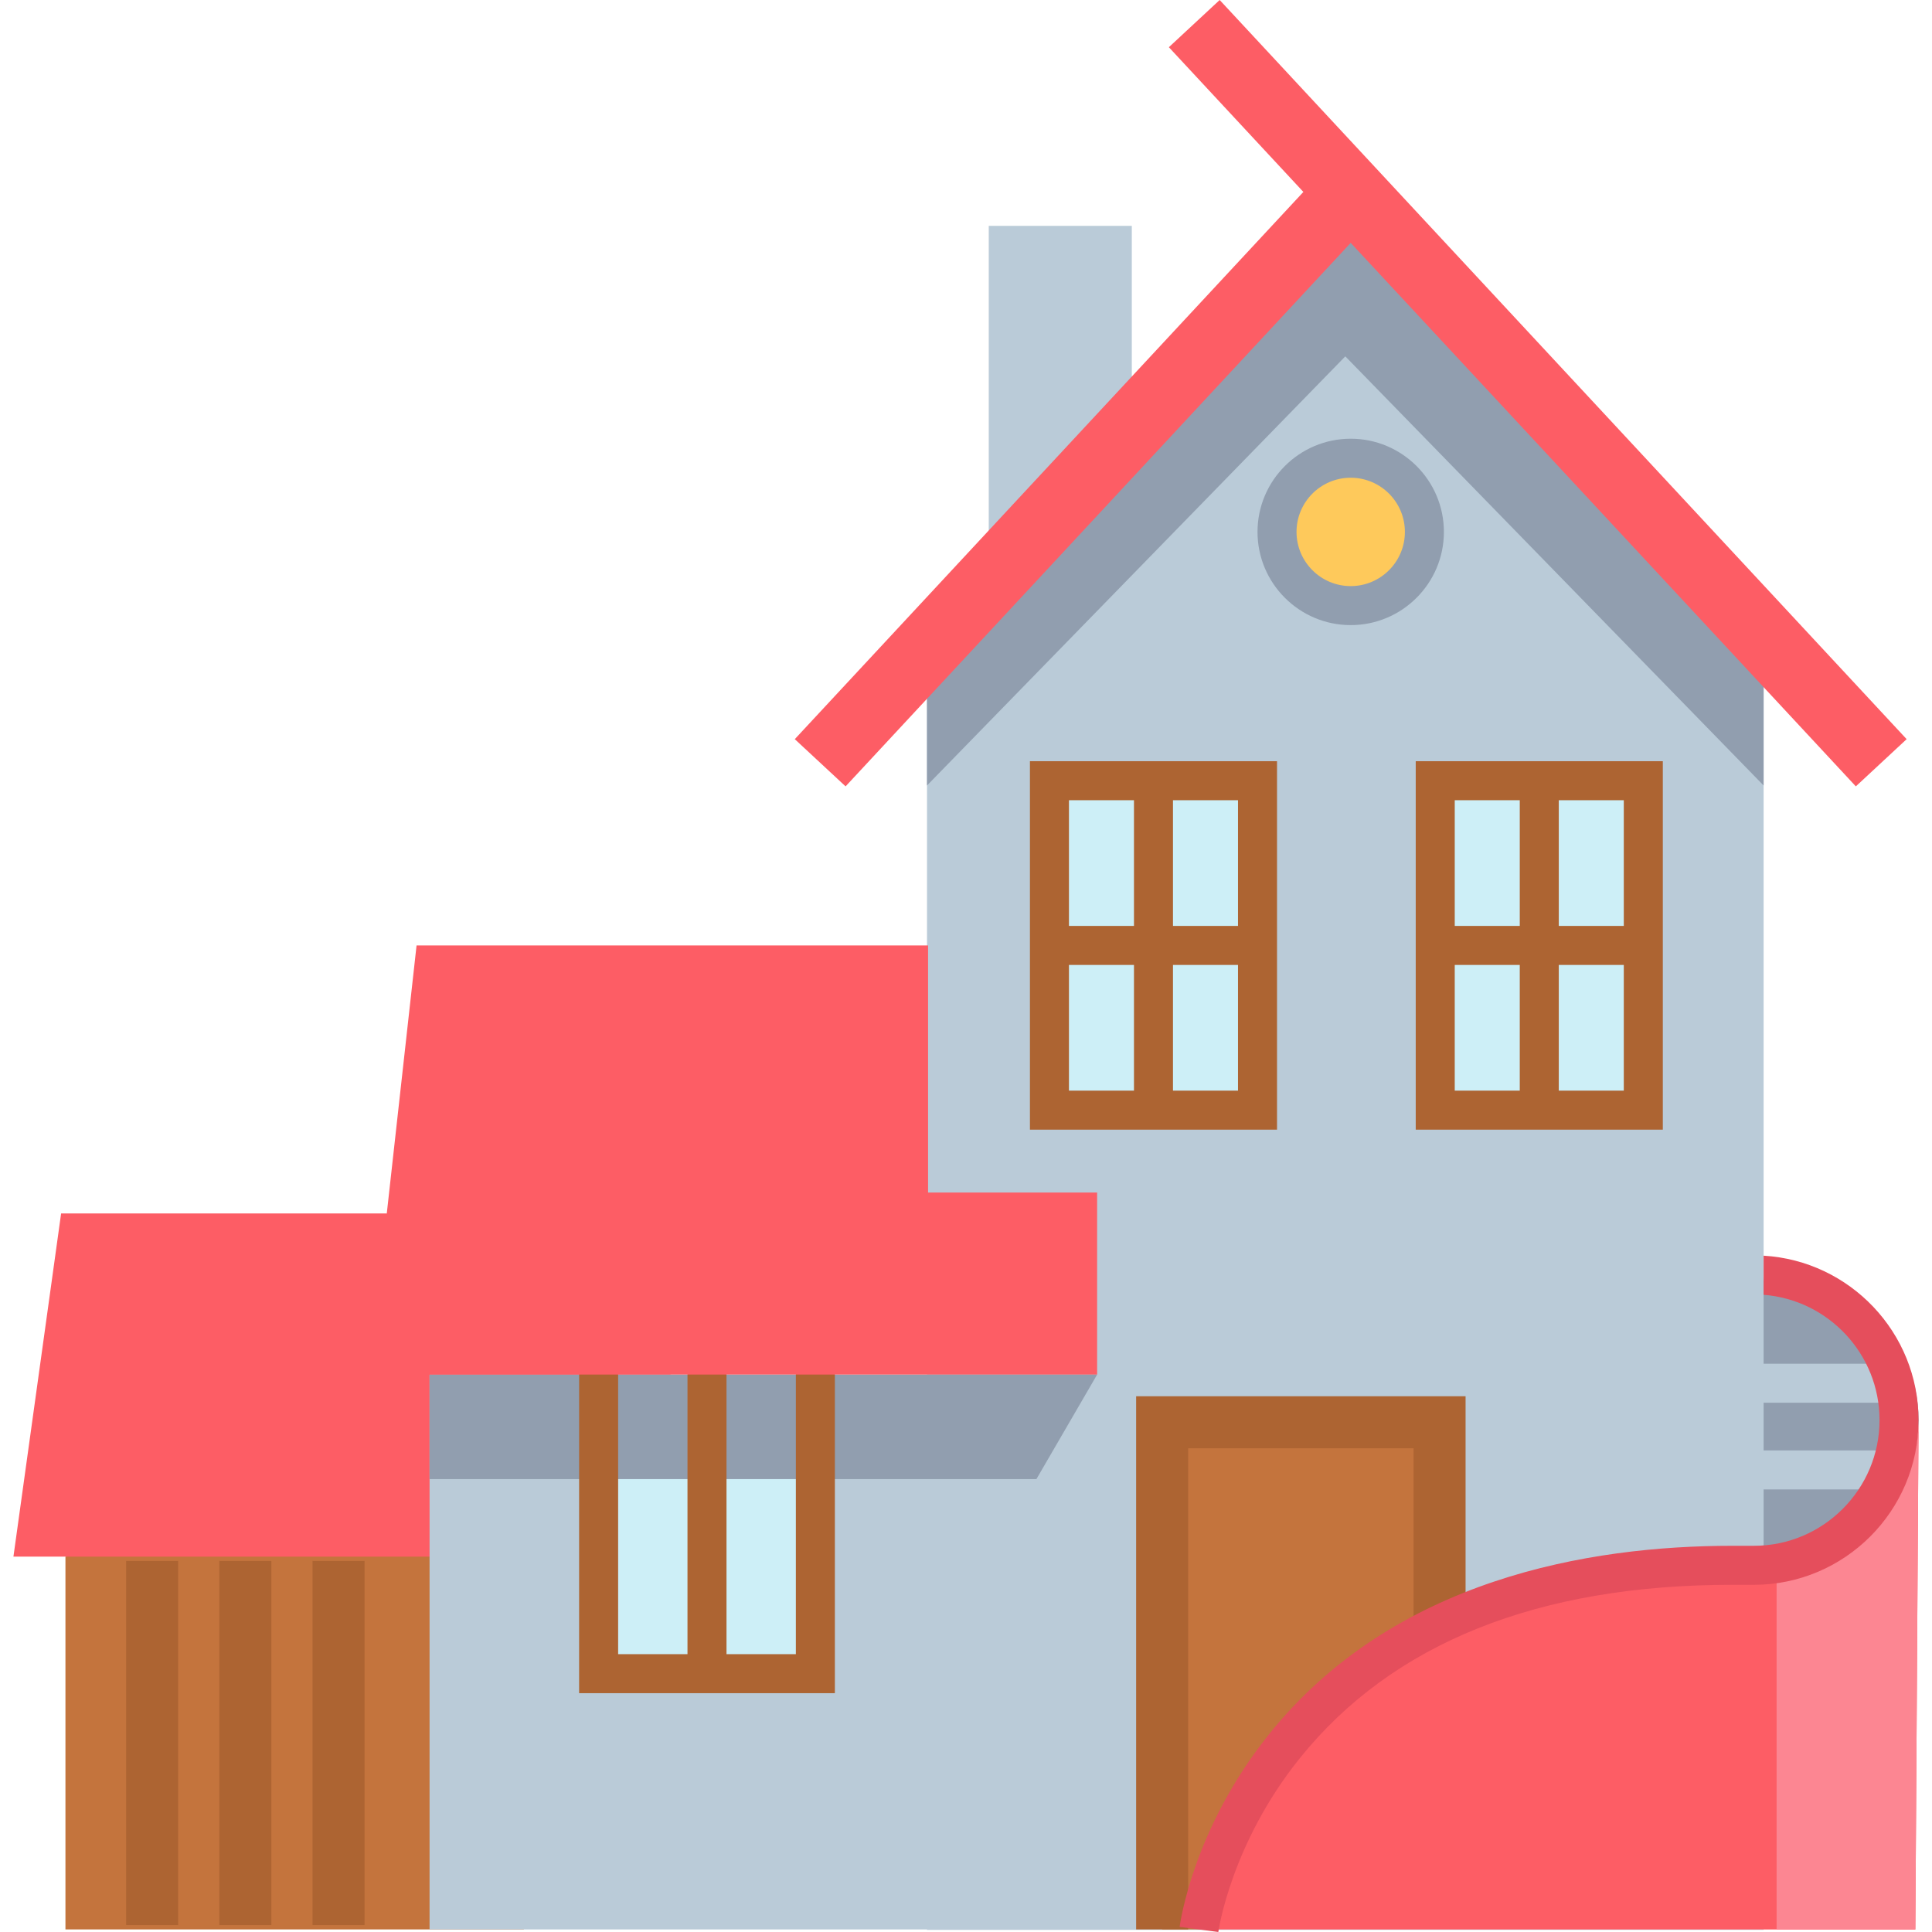 <?xml version="1.0" encoding="iso-8859-1"?>
<!-- Generator: Adobe Illustrator 19.0.0, SVG Export Plug-In . SVG Version: 6.00 Build 0)  -->
<svg xmlns="http://www.w3.org/2000/svg" xmlns:xlink="http://www.w3.org/1999/xlink" version="1.1" id="Layer_1" x="0px" y="0px" viewBox="0 0 512 512" style="enable-background:new 0 0 512 512;" xml:space="preserve">
<path style="fill:#919EAF;" d="M443.252,479.273c21.254,0,65.189-81.68,65.189-102.935l0,0c0-21.254-17.229-38.484-38.484-38.484  h-2.298"/>
<g>
	<rect x="461.63" y="361.401" style="fill:#BACBD8;" width="37.909" height="10.339"/>
	<rect x="461.63" y="384.376" style="fill:#BACBD8;" width="37.909" height="10.339"/>
	<polyline style="fill:#BACBD8;" points="262.03,154.077 262.03,59.855 299.94,59.855 299.94,113.284  "/>
	<polygon style="fill:#BACBD8;" points="245.665,170.256 356.521,50.784 467.376,170.256 467.376,511.438 245.665,511.438  "/>
</g>
<polygon style="fill:#919EAF;" points="356.521,50.784 245.665,170.256 245.665,208.165 356.521,94.437 467.376,208.165   467.376,170.256 "/>
<polyline style="fill:#C4743D;" points="17.344,412.525 17.344,511.319 138.83,511.319 138.83,385.074 "/>
<polyline style="fill:#FD5D65;" points="262.897,412.525 3.559,412.525 16.195,321.578 102.502,321.578 "/>
<polyline style="fill:#BACBD8;" points="274.667,364.277 274.667,511.319 264.207,511.319 113.84,511.319 113.84,364.277 "/>
<polyline style="fill:#CDEFF7;" points="216.08,364.277 216.08,443.542 158.642,443.542 158.642,364.277 "/>
<polyline style="fill:#919EAF;" points="290.75,364.277 274.667,391.967 264.207,391.967 113.84,391.967 113.84,364.277 "/>
<polygon style="fill:#FD5D65;" points="323.225,0 309.762,12.513 345.406,50.865 210.626,195.885 224.089,208.397 357.952,64.364   491.816,208.397 505.28,195.885 "/>
<polyline style="fill:#C4743D;" points="381.502,433.111 381.502,376.914 307.981,376.914 307.981,511.319 322.915,511.319 "/>
<polygon style="fill:#AD6432;" points="314.874,511.319 301.088,511.319 301.088,370.021 388.394,370.021 388.394,454 374.609,454   374.609,383.806 314.874,383.806 "/>
<g>
	<rect x="278.115" y="206.892" style="fill:#CDEFF7;" width="55.141" height="87.306"/>
	<rect x="380.355" y="206.892" style="fill:#CDEFF7;" width="55.141" height="87.306"/>
</g>
<g>
	<path style="fill:#AD6432;" d="M272.944,299.372h65.479v-97.645h-65.479V299.372L272.944,299.372z M283.283,255.719h17.231v33.314   h-17.231V255.719L283.283,255.719z M310.853,289.033v-33.314h17.231v33.314H310.853z M328.084,245.38h-17.231v-33.314h17.231   V245.38z M300.514,212.066v33.314h-17.231v-33.314H300.514z"/>
	<path style="fill:#AD6432;" d="M375.184,201.727v97.645h65.479v-97.645H375.184z M430.324,245.38h-17.231v-33.314h17.231V245.38z    M402.754,212.066v33.314h-17.231v-33.314H402.754z M385.522,255.719h17.231v33.314h-17.231V255.719z M413.093,289.033v-33.314   h17.231v33.314H413.093z"/>
	<polygon style="fill:#AD6432;" points="210.911,359.108 210.911,438.372 192.53,438.372 192.53,360.257 182.191,360.257    182.191,438.372 163.811,438.372 163.811,359.108 153.472,359.108 153.472,448.711 221.249,448.711 221.249,359.108  "/>
</g>
<circle style="fill:#FEC95B;" cx="357.954" cy="140.965" r="19.529"/>
<path style="fill:#919EAF;" d="M357.952,165.661c-13.619,0-24.698-11.08-24.698-24.698s11.08-24.698,24.698-24.698  s24.698,11.08,24.698,24.698S371.571,165.661,357.952,165.661z M357.952,126.603c-7.918,0-14.36,6.441-14.36,14.36  c0,7.918,6.441,14.36,14.36,14.36s14.36-6.441,14.36-14.36S365.871,126.603,357.952,126.603z"/>
<g>
	<rect x="33.429" y="413.669" style="fill:#AD6432;" width="13.785" height="96.496"/>
	<rect x="58.125" y="413.669" style="fill:#AD6432;" width="13.785" height="96.496"/>
	<rect x="82.826" y="413.669" style="fill:#AD6432;" width="13.785" height="96.496"/>
</g>
<path style="fill:#FD5D65;" d="M508.433,377.333l-0.85,133.992H322.919c0,0,12.636-96.496,141.298-96.496h5.744  c0.287,0,0.574,0,0.862-0.011C491.351,414.368,507.916,397.837,508.433,377.333z"/>
<path style="fill:#FC8692;" d="M508.433,377.333l-0.85,133.992h-36.76v-96.508C491.351,414.368,507.916,397.837,508.433,377.333z"/>
<path style="fill:#E54E5C;" d="M467.376,332.77v10.366c17.159,1.33,30.718,15.708,30.718,33.203  c0,18.37-14.944,33.314-33.314,33.314h-5.744c-37.82,0-89.848,8.709-122.938,50.194c-19.91,24.963-23.349,49.756-23.485,50.801  l10.25,1.352c0.031-0.231,3.33-23.377,21.644-46.114c24.531-30.454,63.064-45.894,114.529-45.894h5.744  c24.07,0,43.653-19.583,43.653-43.653C508.433,353.141,490.241,334.119,467.376,332.77z"/>
<polyline style="fill:#FD5D65;" points="245.948,250.55 110.394,250.55 97.757,364.277 290.75,364.277 290.75,316.029   245.948,316.029 245.948,250.55 "/>
<g>
</g>
<g>
</g>
<g>
</g>
<g>
</g>
<g>
</g>
<g>
</g>
<g>
</g>
<g>
</g>
<g>
</g>
<g>
</g>
<g>
</g>
<g>
</g>
<g>
</g>
<g>
</g>
<g>
</g>
</svg>
